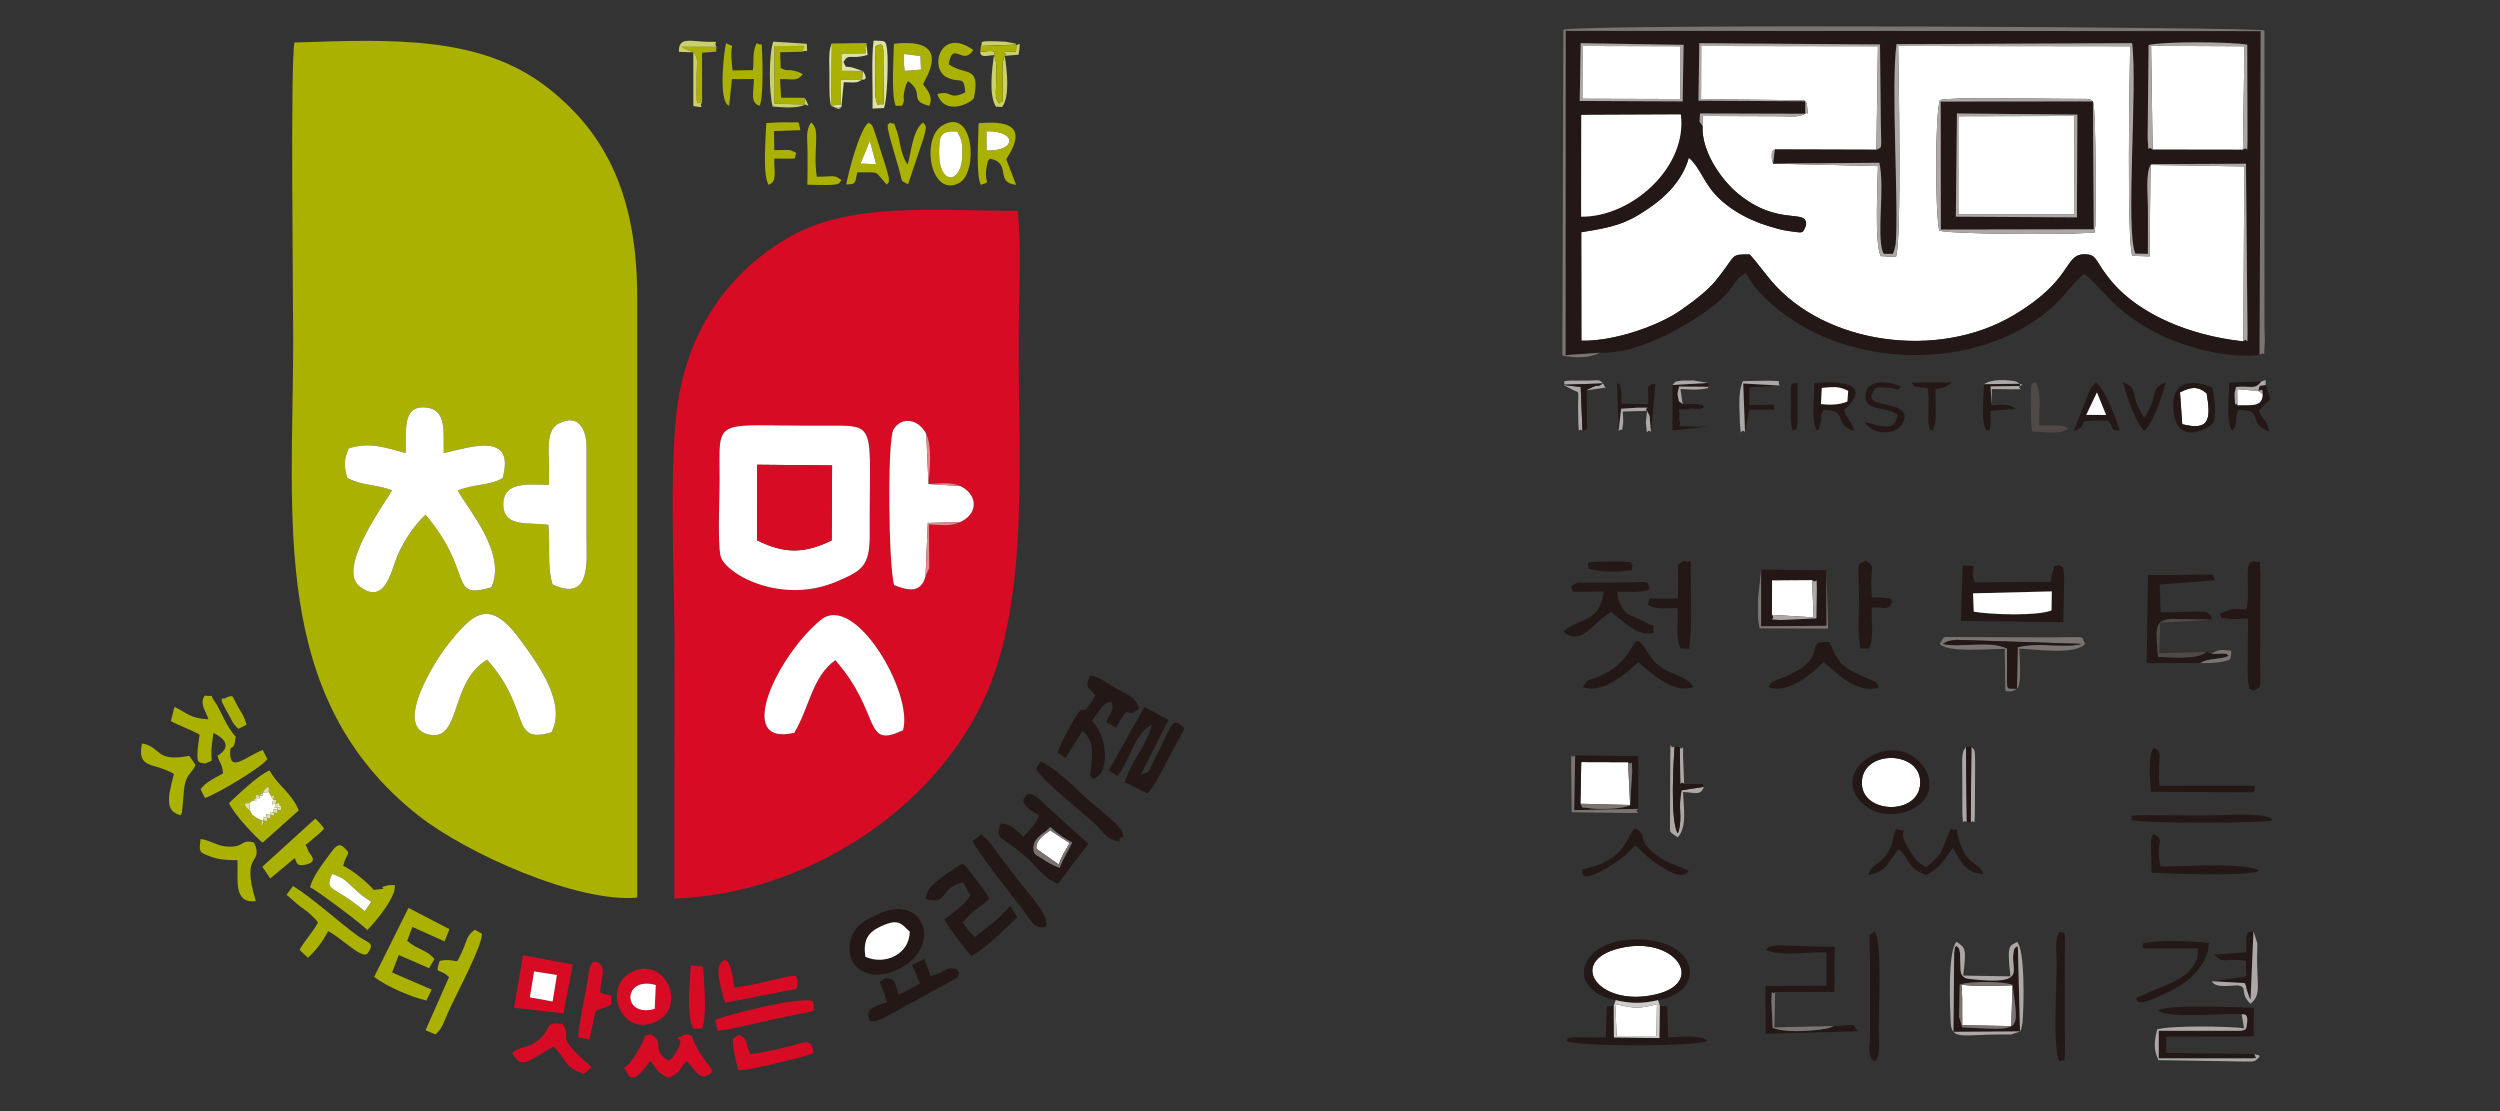 <?xml version="1.0" encoding="UTF-8"?> <svg xmlns="http://www.w3.org/2000/svg" xmlns:xlink="http://www.w3.org/1999/xlink" xmlns:xodm="http://www.corel.com/coreldraw/odm/2003" xml:space="preserve" width="180px" height="80px" version="1.1" style="shape-rendering:geometricPrecision; text-rendering:geometricPrecision; image-rendering:optimizeQuality; fill-rule:evenodd; clip-rule:evenodd" viewBox="0 0 180 80"><rect x="0" y="0" width="180" height="80" fill="#333333" stroke="none"/> <defs> <style type="text/css"> .fil3 {fill:#231816} .fil7 {fill:#514947} .fil4 {fill:#7A7472} .fil0 {fill:#AAB101} .fil5 {fill:#ACA8A7} .fil6 {fill:#CBD16A} .fil9 {fill:#CECCCB} .fil1 {fill:#D70B24} .fil8 {fill:#DEE2A4} .fil10 {fill:#EA858C} .fil2 {fill:white} </style> </defs> <g id="圖層_x0020_1">  </g> <g id="圖層_x0020_1_0">  </g> <g id="圖層_x0020_1_0_1">  </g> <g id="圖層_x0020_1_2">  </g> <g id="圖層_x0020_1_3">  </g> <g id="圖層_x0020_1_4">  </g> <g id="圖層_x0020_1_5">  </g> <g id="圖層_x0020_1_6">  </g> <g id="圖層_x0020_1_7">  </g> <g id="圖層_x0020_1_8">  </g> <g id="圖層_x0020_1_9">  </g> <g id="圖層_x0020_1_9_10">  </g> <g id="圖層_x0020_1_9_11">  <g id="_2282041512016"> <path class="fil0" d="M35.07 47.5c-2.76,1.62 -1.81,6.05 -4.3,5.36 -2.41,-0.65 0.62,-5.35 1.39,-6.34 1.91,-2.44 3.09,-3.51 5.33,-0.41 1.03,1.42 3.38,4.46 2.21,6.62 -3.05,0.88 -1.38,-1.6 -4.63,-5.23l0 0zm4.46 -13.8c0,-1.18 -0.24,-2.7 0.67,-3.19 1.46,-0.79 2.03,0.44 2.03,1.66l0 6.55c0,1.69 0.35,4.67 -2.45,3.36 -0.39,-1.28 -0.15,-2.83 -0.3,-4.29 -1.41,-0.21 -3.22,0.24 -3.23,-1.47 -0.01,-1.69 1.81,-1.43 3.28,-1.41l0 -1.21 0 0 0 0zm-10.32 -1.08c0.07,-1.54 -0.31,-3.45 1.46,-3.28 1.54,0.15 1.24,1.84 1.28,3.28 1.99,-0.44 5.16,-1.56 4.24,1.81 -1.03,0.57 -1.95,0.38 -3.23,0.89 0.69,1.29 3.55,4.49 2.42,6.98 -3.16,0.92 -1.18,-1.04 -4.74,-5.24 -0.65,0.57 -1.57,1.83 -2.06,3.04 -0.42,1.07 -0.9,3.52 -2.69,2.12 -1.7,-1.32 1.98,-6.19 2.33,-6.92 -1.3,-0.47 -2.17,-0.32 -3.22,-0.89 -0.26,-0.92 -0.22,-1.36 0.11,-2.13 1.54,-0.47 2.6,-0.06 4.1,0.34l0 0 0 0zm16.67 32.01c0.01,-14.37 -0.01,-28.76 0,-43.14 0.01,-7.46 -2.28,-11.88 -6.39,-15.13 -4.81,-3.79 -11.15,-3.54 -18.29,-3.3 -0.3,1.57 -0.09,18.4 -0.09,21.48 0,12.86 -1.74,25.68 9,34.17 3.52,2.77 11.49,6.31 15.77,5.92l0 0 0 0z"></path> <path class="fil1" d="M57.19 52.76c-4.38,1.03 -1.2,-5.57 1.9,-8.12 2.45,-2.03 6.69,5.26 5.93,7.93 -2.92,1.41 -1.51,-1.2 -4.87,-5.04 -1.69,1.22 -1.86,3.39 -2.96,5.23l0 0zm-5.31 -12.73c-0.23,-0.92 -0.08,-4.29 -0.08,-5.45 0,-4.72 -0.55,-3.89 7.48,-3.93 3.99,-0.01 3.3,-0.37 3.34,7.86 0.01,2.29 -0.6,2.6 -2.38,3.36 -4,1.71 -8.05,-0.55 -8.36,-1.84l0 0 0 0zm17.22 -2.43c-0.6,0.32 -1.38,0.2 -2.22,0.16l0.03 3.14 -0.27 0.58c-0.32,1.22 -1.2,1.07 -2.26,0.65 -0.41,-1.31 -0.51,-10.5 -0.04,-11.22 0.61,-0.99 1.85,-0.69 2.35,0.34 0.42,0.81 0.26,2.52 0.16,3.6 0.9,-0.06 1.63,-0.15 2.3,0.15 1.3,0.64 1.28,2.03 -0.05,2.6zm-20.55 27.1c9.21,-0.32 18.66,-6.16 22.45,-14.69 3.08,-6.93 2.34,-17.04 2.34,-25.47 0.01,-2.8 0.22,-6.71 -0.06,-9.36 -5.76,0.02 -12.04,-0.72 -16.6,1.97 -3.53,2.08 -6.57,5.52 -7.7,10.83 -0.91,4.33 -0.42,13.28 -0.42,18.16 0,6.18 0,12.37 -0.01,18.56l0 0 0 0z"></path> <path class="fil2" d="M150.69 7.3c0.26,0.54 0.19,8.89 0.18,8.94 -0.16,0.75 0.2,0.46 -0.79,0.54 -1.33,0.12 -9.52,0.09 -10.45,-0.17 -0.3,-1.1 -0.32,-8.5 0.05,-9.41 1.07,-0.23 6.56,-0.09 8.39,-0.09l2.18 0.01c0.38,0.05 0.31,0.11 0.44,0.18l0 0zm-20.71 -0.01c0.08,0.14 0.12,0.07 0.14,0.45 0.06,0.88 0.08,0.21 -0.14,0.45 -0.54,0.27 -0.96,0.19 -1.76,0.18l-5.62 -0.02 -0.02 0.72c-0.07,2.03 1.57,4.06 2.52,4.84 3.01,2.5 5.08,1 4.93,2.34 -0.3,0.57 -0.07,0.54 -1.27,0.38 -0.43,-0.05 -1.03,-0.23 -1.45,-0.36 -1.61,-0.49 -3.28,-1.45 -4.2,-2.76 -0.6,-0.84 -0.94,-1.7 -1.51,-2.16 -0.48,1.72 -1.8,2.91 -2.91,3.66 -1.62,1.12 -2.57,1.35 -4.84,1.71l0.01 7.81c2.38,0.06 5.61,-1.1 7.15,-2.19 0.93,-0.64 1.96,-1.44 2.49,-2.09 1.6,-1.96 1,-1.93 2.48,-1.93 0.39,0.41 1.1,1.36 1.54,1.89 3.9,4.61 12.03,5.7 17.43,2.5 4.34,-2.56 3.63,-4.36 5.1,-4.4 1.03,-0.02 0.7,0.49 2.13,2.12 1.87,2.11 5.28,3.71 9.34,4.15l0.07 -12.6 -6.75 -0.1 -0.07 6.58 -1.24 -0.04c-0.41,-0.96 -0.2,-13.1 -0.16,-15.09l-16.7 -0.02c0.04,2.05 0.26,14.1 -0.16,15.19l-1.1 -0.06c-0.46,-0.95 -0.21,-5.13 -0.2,-6.48l-7.54 -0.18c-0.04,-0.08 -0.12,-0.28 -0.1,-0.53 0.03,-0.5 -0.05,-0.25 0.22,-0.49l7.31 0.02 0.11 -7.45 -12.72 -0.02 -0.01 3.82 7.36 0.09c0.02,-0.05 0.1,0.05 0.14,0.07l0 0 0 0z"></path> <path class="fil3" d="M161.49 10.77l-6.5 -0.01c-0.45,-0.34 -0.25,0.49 -0.36,-0.83l0.07 -6.69c1.05,-0.26 5.94,-0.24 7.1,-0.02l0.02 6.92c-0.04,1.14 0.04,0.32 -0.33,0.63l0 0 0 0zm-47.65 4.83l0.01 -7.33 7.17 -0.03c0.49,3.83 -3.58,7.41 -7.18,7.36zm21.26 -4.82l-7.31 -0.02 -0.13 1.02 7.65 -0.06c0.42,1.84 -0.2,4.99 0.24,6.4 0.02,0.04 0.05,0.11 0.09,0.16l0.65 0c0.02,-0.05 0.06,-0.18 0.07,-0.16l0.13 -0.55c0.23,-2.78 -0.35,-11.38 0.06,-14.39l16.96 -0.07c0.41,3.11 -0.49,13.44 0.23,15.15l0.91 0.02c0,-1.12 0,-2.23 0,-3.35 0,-0.85 -0.18,-2.4 0.19,-3.05 0.04,-0.02 0.1,-0.1 0.13,-0.06l6.74 -0.04 0.11 12.11c-0.01,1.3 0.03,0.28 -0.3,0.69 -4.06,-0.44 -7.47,-2.03 -9.34,-4.15 -1.43,-1.63 -1.1,-2.14 -2.14,-2.12 -1.46,0.04 -0.75,1.84 -5.09,4.41 -5.4,3.2 -13.53,2.1 -17.43,-2.51 -0.45,-0.53 -1.15,-1.48 -1.54,-1.89 -1.48,0 -0.88,-0.03 -2.48,1.93 -0.53,0.65 -1.56,1.45 -2.49,2.09 -1.54,1.09 -4.77,2.25 -7.15,2.19l-0.01 -7.81c2.27,-0.36 3.22,-0.59 4.84,-1.71 1.11,-0.75 2.43,-1.93 2.9,-3.65 0.58,0.45 0.92,1.31 1.51,2.15 0.93,1.31 2.6,2.27 4.21,2.76 0.42,0.13 1.02,0.31 1.45,0.36 1.2,0.16 0.97,0.19 1.27,-0.38 0.15,-1.34 -1.92,0.16 -4.93,-2.34 -0.95,-0.78 -2.59,-2.81 -2.52,-4.84 -0.27,-0.47 -0.22,-0.03 -0.18,-0.9l7.58 0.02 0 -0.9 -7.69 -0.04 0.06 -4.14 13.01 0.1 0.06 5.83c0.04,1.86 0.09,1.51 -0.32,1.74l0 0 0 0zm-21.29 -7.67l7.4 0.12 -0.06 4.07 -7.41 -0.03 0.07 -4.16 0 0 0 0zm1.38 22.29c2.76,0.1 6.37,-1.93 8.38,-3.55 1.41,-1.14 1.16,-1.68 2.13,-2.19 0.78,1.52 2.71,3.16 4.74,4.18 5.49,2.79 12.99,2.2 17.36,-1.76 0.91,-0.83 1.35,-1.58 2.24,-2.36 1.12,0.73 1.95,2.56 5.17,4.22 2,1.03 4.97,1.89 7.48,1.62l0.08 -23.32 -50.04 -0.02 -0.01 23.35 2.47 -0.17 0 0 0 0z"></path> <path class="fil2" d="M54.52 33.46l5.39 0.05 -0.03 5.4c-1.94,0.94 -3.38,0.99 -5.37,-0.01l0.01 -5.44 0 0zm-2.64 6.57c0.32,1.29 4.36,3.55 8.36,1.84 1.78,-0.76 2.39,-1.07 2.38,-3.36 -0.04,-8.23 0.65,-7.87 -3.34,-7.86 -8.03,0.04 -7.48,-0.79 -7.47,3.93 0,1.16 -0.15,4.53 0.07,5.45l0 0 0 0z"></path> <path class="fil2" d="M29.21 32.62c-1.49,-0.4 -2.56,-0.81 -4.1,-0.34 -0.33,0.77 -0.37,1.21 -0.11,2.13 1.05,0.57 1.92,0.42 3.22,0.89 -0.35,0.73 -4.03,5.6 -2.33,6.92 1.79,1.4 2.27,-1.05 2.69,-2.12 0.49,-1.21 1.41,-2.47 2.06,-3.04 3.56,4.2 1.58,6.16 4.74,5.23 1.13,-2.47 -1.73,-5.68 -2.42,-6.97 1.28,-0.51 2.2,-0.32 3.23,-0.89 0.92,-3.37 -2.25,-2.25 -4.24,-1.81 -0.04,-1.44 0.26,-3.13 -1.28,-3.28 -1.77,-0.17 -1.39,1.74 -1.46,3.26l0 0.02 0 0z"></path> <polygon class="fil2" points="141,15.44 149.37,15.44 149.35,8.35 141,8.37 "></polygon> <polygon class="fil2" points="154.99,10.76 161.49,10.77 161.6,3.33 154.88,3.3 "></polygon> <path class="fil2" d="M35.07 47.5c3.25,3.63 1.58,6.11 4.63,5.23 1.17,-2.16 -1.18,-5.2 -2.21,-6.62 -2.24,-3.1 -3.42,-2.03 -5.33,0.41 -0.77,0.99 -3.8,5.69 -1.39,6.34 2.49,0.69 1.54,-3.74 4.3,-5.36l0 0z"></path> <path class="fil2" d="M57.19 52.76c1.1,-1.84 1.27,-4.01 2.95,-5.23 3.37,3.84 1.96,6.45 4.88,5.04 0.76,-2.67 -3.48,-9.96 -5.93,-7.93 -3.1,2.55 -6.28,9.15 -1.9,8.12l0 0z"></path> <path class="fil2" d="M113.84 15.6c3.6,0.05 7.67,-3.53 7.18,-7.36l-7.17 0.03 -0.01 7.33z"></path> <path class="fil2" d="M39.53 33.7l0 1.21c-1.47,-0.02 -3.29,-0.28 -3.29,1.41 0.02,1.71 1.83,1.26 3.24,1.47 0.15,1.46 -0.09,3.01 0.3,4.29 2.8,1.31 2.45,-1.67 2.45,-3.36l0 -6.55c0,-1.22 -0.57,-2.45 -2.03,-1.66 -0.91,0.49 -0.67,2.01 -0.67,3.19l0 0 0 0z"></path> <path class="fil2" d="M66.64 41.48l0.16 -3.83 2.3 -0.05c1.33,-0.57 1.35,-1.96 0.05,-2.6l-2.3 -0.15 -0.16 -3.6c-0.5,-1.03 -1.74,-1.33 -2.35,-0.34 -0.47,0.72 -0.37,9.91 0.04,11.22 1.06,0.42 1.94,0.57 2.26,-0.65l0 0 0 0z"></path> <path class="fil3" d="M140.9 8.17l8.67 0.08 -0.03 7.4 -8.72 -0.05 0.08 -7.43 0 0zm9.79 -0.87l-10.96 0.01 0.01 9.22 11.01 -0.03 -0.06 -9.2 0 0z"></path> <path class="fil1" d="M54.51 38.9c1.99,1 3.43,0.95 5.37,0.01l0.03 -5.4 -5.39 -0.05 -0.01 5.44 0 0z"></path> <polygon class="fil2" points="113.93,7.11 120.99,7.13 121,3.33 113.94,3.31 "></polygon> <path class="fil4" d="M115.19 25.4l-2.47 0.17 0.01 -23.35 50.04 0.02 -0.08 23.32c0.46,-0.4 0.27,0.51 0.37,-0.79 0.03,-0.27 -0.02,-1 -0.02,-1.33l0 -21.25c-0.73,-0.24 -48.09,-0.48 -50.48,-0.06l-0.07 23.47c0.99,0.21 1.99,0.16 2.7,-0.2l0 0z"></path> <path class="fil2" d="M116.59 68.28c-3.82,0.93 -1.5,4.28 2.62,3.32 3.73,-0.87 1.35,-4.31 -2.62,-3.32z"></path> <path class="fil5" d="M127.66 11.78l0.13 -1.02c-0.27,0.24 -0.19,-0.01 -0.23,0.49 -0.01,0.25 0.07,0.45 0.11,0.53l7.54 0.18c-0.01,1.35 -0.26,5.53 0.2,6.48l1.1 0.06c0.41,-1.09 0.2,-13.14 0.16,-15.19l16.7 0.02c-0.04,1.99 -0.25,14.13 0.16,15.09l1.24 0.04 0.07 -6.58 6.75 0.1 -0.07 12.6c0.33,-0.41 0.29,0.61 0.3,-0.7l-0.11 -12.09 -6.74 0.03c-0.03,-0.04 -0.09,0.04 -0.13,0.06 -0.37,0.65 -0.19,2.2 -0.19,3.05 0,1.12 0,2.23 0,3.35l-0.91 -0.02c-0.72,-1.71 0.18,-12.04 -0.23,-15.15l-16.96 0.07c-0.41,3.01 0.17,11.6 -0.06,14.39l-0.13 0.55c-0.01,-0.02 -0.05,0.11 -0.07,0.16l-0.65 0c-0.04,-0.05 -0.07,-0.12 -0.09,-0.16 -0.44,-1.41 0.17,-4.56 -0.24,-6.4l-7.64 0.06 0 0 -0.01 0z"></path> <path class="fil0" d="M15.01 51.79c-1.37,-0.07 -1.49,-0.45 -2.45,-0.89l-0.26 1.02c0.51,0.29 1.44,0.61 2.07,0.98 -0.39,2.51 0.03,1.88 0.39,2.08 0.9,-0.45 0.18,0.36 0.61,-2.21 1.74,0.88 0.36,1.58 0.29,1.65 0.19,0.62 0.33,0.54 0.4,1.27 -0.66,0.35 -1.3,0.67 -1.62,1.14l0.32 0.63c0.84,-0.29 4.06,-2.18 4.49,-2.81l-0.33 -0.65c-1.14,0.42 -2.33,1.63 -2.35,0.26 -0.02,-0.85 0.28,0.05 0.4,-1.23 -0.66,-0.66 -1.11,-1.96 -1.45,-2.42 -0.57,-0.81 0.08,-0.39 -0.78,-0.53 -0.42,0.62 0.13,1.16 0.26,1.71l0 0 0.01 0z"></path> <path class="fil3" d="M142.06 42.72l5.67 -0.14 -0.02 1.37c-1,0.42 -4.37,0.31 -5.6,0.09l-0.05 -1.32 0 0zm-0.87 1.99l7.37 0.09 0.06 -3.25c-0.15,-1.18 0.03,-0.48 -0.33,-0.88 -0.73,0.24 -0.21,-0.07 -0.5,0.49 -0.07,0.12 -0.06,0.45 -0.15,0.73l-5.46 0.04c-0.47,-1.28 0.55,-1.2 -0.87,-1.21l-0.12 3.99z"></path> <path class="fil3" d="M79.83 55.48l0.61 0.38c0.87,-0.9 1.18,-3.05 2.48,-3.66 -0.3,1.44 -1.5,2.57 -1.94,4.14 0.61,0.23 1.03,0.53 1.64,0.78 0.62,-0.58 1.6,-2.79 2.11,-3.64 0.75,-1.28 0.55,-1.04 0.28,-1.27 -0.67,-0.57 -0.68,0.17 -1.97,2.64 -0.4,0.77 -0.14,0.66 -0.91,0.94l2 -3.95 -1.73 -0.94 -2.57 4.58 0 0 0 0z"></path> <path class="fil3" d="M66.8 64.79l0.67 0.04c0.71,-0.23 0.47,-0.96 1.88,-1.3 0.19,0.41 0.3,0.54 0.51,0.93 -0.32,0.63 -1.29,1.28 -1.86,1.75 0.35,0.68 1.53,2.18 1.96,2.63 1.13,-0.68 2.41,-1.97 3.29,-2.78l-0.5 -0.84c-0.89,0.98 -1.5,1.45 -2.57,2.24 -0.28,-0.27 -0.58,-0.6 -0.86,-1.03 0.59,-0.82 1.29,-1.11 1.91,-1.71 -0.21,-0.47 -0.56,-0.87 -0.88,-1.29 -0.18,-0.22 -0.38,-0.49 -0.47,-0.62 -0.37,-0.46 -0.1,-0.21 -0.57,-0.64 -0.65,0.38 -2.42,1.52 -2.56,2.13 -0.21,0.89 -0.07,0.19 0.05,0.49l0 0 0 0z"></path> <path class="fil3" d="M74.97 60.09c0.02,-0.02 0.3,-0.24 0.37,-0.28 0.23,-0.2 0.11,-0.11 0.29,-0.27 0.49,0.5 1.07,0.83 1.57,1.13 -0.45,0.89 -0.63,1.11 -0.91,1.83 -0.69,-0.31 -0.82,-0.38 -1.29,-0.7 -0.4,-0.27 -0.61,-0.22 -0.59,-0.8 0.01,-0.41 0.26,-0.64 0.56,-0.91l0 0zm-0.14 -1.38c-0.28,0.69 -0.79,1.16 -1.16,1.53 -0.52,-0.48 -0.86,-0.97 -1.63,-0.93 -0.38,1.18 -0.1,0.76 1.69,2.26 0.85,0.71 1.43,1.7 2.45,2.06 0.69,-0.94 1.5,-2 2.18,-2.87l-2.92 -2.65c-0.37,-0.31 -1.14,-1.27 -1.57,-0.84 -0.62,0.63 0.5,1.17 0.96,1.44l0 0 0 0z"></path> <path class="fil3" d="M78.48 51.32c0,0 0.02,-0.02 0.02,-0.01l-0.02 0.01zm0.38 -1.25c-1.11,1.99 -0.67,0.25 -1.5,1.69 -0.36,0.62 -1.03,1.77 -1.2,2.44l0.56 0.37 1.24 -1.98c0.86,0.94 0.66,1.49 0.61,2.67 -0.04,0.68 -0.27,0.28 0.12,0.83 1.45,-0.45 0.85,-3.48 -0.08,-4.16 0.89,-1.24 0.77,-1.26 1.39,-1.41 0.29,0.57 -0.08,0.83 -0.36,1.47l0.72 0.4c1.19,-2.12 0.44,-0.41 1.64,-1.35 -0.2,-0.91 -0.78,-0.92 -2.24,-1.84 -0.07,-0.04 -0.49,-0.32 -0.59,-0.35 -0.76,-0.28 -0.58,-0.36 -0.85,0.18l-0.03 0.29c0.01,0.04 0.03,0.11 0.04,0.14l0.53 0.6 0 0 0 0.01z"></path> <path class="fil0" d="M25.39 63.87c0.62,0.58 0.73,0.65 1.36,1.06l-0.49 0.68c-2.36,-1.99 -2.88,-1.33 -2.36,-2.69 0.72,0.24 0.94,0.43 1.49,0.95l0 0 0 0zm-3.07 0.01c0.54,0.25 3.72,2.65 4.13,3.08 0.61,-0.6 2.13,-2.45 1.97,-3.24l-0.46 0.02c-1.12,0.24 0.45,0.2 -1.05,0.33 -0.44,-0.52 -1.56,-1.45 -2.2,-1.73 0.24,-0.99 0.63,-0.8 0.05,-1.33 -0.42,-0.4 -0.7,0.08 -0.98,0.44 -0.5,0.68 -1.23,1.59 -1.46,2.43l0 0 0 0z"></path> <path class="fil0" d="M26.94 70.33c0.87,0.7 2.67,1.45 3.76,1.71l0.38 -0.79 -2.85 -1.23 0.48 -1.26 2.18 0.95 0.39 -0.66c-0.51,-0.65 -1.23,-0.67 -1.96,-1.31l0.37 -1 2.32 1.04 0.35 -0.88 -2.95 -1.53 -2.47 4.96 0 0 0 0z"></path> <path class="fil3" d="M62.31 68.89c-0.19,-1.24 0.21,-1.78 1.15,-2.21 1.25,-0.56 1.43,-0.18 2.04,0.4 -0.01,1.62 -1.78,2.44 -3.19,1.81l0 0 0 0zm1.15 -3.17c-1.18,0.49 -2.34,1.06 -2.29,2.67 0.05,1.59 1.67,2.13 3.13,1.56 3.66,-1.43 2.42,-5.58 -0.84,-4.23l0 0z"></path> <path class="fil2" d="M134.07 56.61c0.26,2.06 4.34,2.06 4.18,-0.42 -0.13,-2.25 -4.49,-2.19 -4.18,0.42z"></path> <path class="fil3" d="M158.42 47.74c0.55,-0.37 1.42,-0.23 2.05,-0.51 -0.42,-0.3 0.26,-0.1 -0.42,-0.16 -0.11,-0.02 -0.56,0.02 -0.83,0l-0.36 -0.13c-0.61,0.57 -2.58,0.39 -3.48,0.35 -0.17,-2.07 -0.28,-2.64 0.97,-2.73l2.93 0.06c-0.26,-0.85 -0.59,-0.52 -3.71,-0.53l-0.07 -2.01 3.99 -0.3c-0.36,-0.54 0.36,-0.4 -2.26,-0.39 -0.85,0.01 -1.72,0 -2.58,0.01l-0.09 6.34 3.86 0 0 0 0 0z"></path> <path class="fil0" d="M17.94 57.83l0.25 -0.19 0.25 -0.19c0,-0.29 -0.07,-0.22 0.24,-0.18l0.24 -0.22c0.05,-0.07 0.53,-0.83 0.43,-0.02l0.16 0.28c0.32,0.01 0.25,-0.07 0.15,0.27 0.36,-0.02 0.28,-0.08 0.18,0.28 0.38,-0.07 0.25,-0.13 0.33,0.28l0.06 -0.1c0.01,0.4 0.11,0.31 -0.26,0.27 -0.01,0.31 0.06,0.23 -0.26,0.19 0.03,0.33 0.09,0.24 -0.25,0.18 0.02,0.34 0.1,0.26 -0.24,0.19 0.04,0.36 0.11,0.27 -0.25,0.2 -0.07,0.51 -0.25,0.53 -0.13,0.01 -0.29,-0.15 -0.3,-0.12 -0.67,-0.41l-0.16 -0.28c-0.06,-0.05 -0.82,-0.63 -0.07,-0.56l0 0 0 0zm-1.45 -0.01c0.27,0.7 1.95,2.51 2.42,2.85l2.6 -2.32c-0.51,-1.27 -1.51,-1.78 -2.1,-2.88 -0.88,0.38 -2.26,1.74 -2.92,2.35l0 0z"></path> <polygon class="fil2" points="113.79,57.87 117.37,57.96 117.22,54.88 113.85,54.87 "></polygon> <polygon class="fil2" points="141.28,73.81 144.81,73.88 144.9,70.94 143.92,70.98 142.18,70.99 141.23,70.9 141.28,71.89 141.28,73.19 "></polygon> <path class="fil3" d="M161.4 73.01c0.08,0.07 0.54,-0.18 0.37,0.8 -0.06,0.38 -0.09,0.31 -0.41,0.41l-5.93 0 0 1.99 6.83 0c0.16,-0.18 0.33,0.34 0.05,-0.32l-6.34 -0.08 0 -1.17 6.29 -0.02 0.02 -2.06c-1.21,-0.03 -6.26,-0.27 -6.9,0.2 0.79,0.61 4.74,0.17 6.02,0.26l0 0 0 -0.01z"></path> <path class="fil1" d="M38.45 69.94l1.65 0.26 -0.31 1.91 -1.64 -0.3 0.3 -1.87 0 0zm-1.44 2.62l3.56 0.4 0.67 -3.52 -3.58 -0.66 -0.65 3.78 0 0z"></path> <path class="fil3" d="M130.47 41.77c0.39,0.35 0.31,-0.52 0.34,0.65l-0.03 2.1 -2.57 0.12c-1.2,-0.08 -0.27,0.02 -0.63,-0.37l0.01 -2.48 2.88 -0.02 0 0zm1.03 -0.71l-4.7 -0.05 0 4.08 4.71 -0.03 -0.01 -4 0 0z"></path> <path class="fil1" d="M46.83 74.46c-0.65,0.24 -0.26,-0.02 -0.57,0.59 -1.35,2.68 -1.58,1.28 -1.1,2.22 0.47,0.96 1.38,-0.55 1.67,-0.9 0.67,0.85 0.35,0.73 1.31,1.24 0.97,-0.48 0.68,-0.56 1.31,-1.23 0.41,0.42 0.85,1.32 1.4,1.08 0.99,-0.43 0.04,-0.48 -0.86,-2.39 -0.27,-0.58 0.02,-0.37 -0.54,-0.63 -1.63,0.71 0.35,-0.3 -0.92,1.55 -0.24,0.35 -0.08,0.13 -0.39,0.38 -1.31,-0.76 -0.21,-1.37 -1.31,-1.91l0 0 0 0z"></path> <path class="fil3" d="M113.11 42.21c0.31,0.54 -0.51,0.39 2.36,0.38 -0.33,2.37 -1.67,1.78 -2.91,2.89 1.34,1.11 2.12,-0.69 3.44,-1.42 0.72,0.5 1.92,1.87 3.08,1.49 -0.21,-0.92 0.34,-0.22 -0.64,-0.77 -1.05,-0.57 -1.74,-0.39 -2.02,-2.18 0.74,-0.01 1.78,0.12 2.35,-0.18 -0.23,-0.73 0.18,-0.48 -2.56,-0.47l-2.4 0c-0.02,0.01 -0.13,-0.13 -0.7,0.26l0 0 0 0z"></path> <path class="fil1" d="M47.14 72.64c-2.37,0.67 -2.33,-2.4 0.08,-1.72l-0.08 1.72zm-1.7 -2.63c-2.16,1.14 -0.6,4.84 1.91,3.49 2.11,-1.13 0.5,-4.75 -1.91,-3.49z"></path> <path class="fil3" d="M161.75 43.87c-0.25,0 -0.83,-0.03 -1.03,-0.01l-0.92 0.31c0.37,0.55 -0.22,0.25 0.7,0.39 0.22,0.03 1.06,-0.02 1.36,-0.02l-0.03 4.02c0,0.04 0.03,0.62 0.04,0.62 0.17,0.61 -0.12,0.24 0.39,0.55 0.59,-0.3 0.49,-0.11 0.47,-2.06l0.02 -6.36c-0.13,-1.42 0.17,-0.6 -0.49,-0.92 -0.38,0.22 -0.44,0.03 -0.42,1.6 0.02,0.72 0.05,1.17 -0.09,1.88l0 0 0 0z"></path> <path class="fil3" d="M65.66 69.47l0.58 1.34 -1.54 0.82c-0.27,-0.86 -0.19,-1.2 -1,-1.2 -0.53,0.56 -0.48,-0.38 0.17,1.71 -0.91,0.37 -1.68,0.47 -1.23,1.38 0.64,0.1 1.23,-0.39 2.04,-0.8l4.25 -2.33c0.19,-0.33 0.15,-0.66 -0.43,-0.67 -0.52,0 -0.4,0.3 -1.5,0.55l-0.45 -1.22 -0.89 0.42 0 0 0 0z"></path> <path class="fil5" d="M150.69 7.3l0.06 9.21 -11.01 0.02 -0.01 -9.22 10.96 -0.01 0 0zm0 0c-0.13,-0.07 -0.06,-0.13 -0.44,-0.18l-2.18 -0.01c-1.83,0 -7.32,-0.14 -8.39,0.09 -0.37,0.91 -0.35,8.31 -0.05,9.41 0.94,0.26 9.12,0.29 10.45,0.17 0.99,-0.08 0.63,0.21 0.79,-0.54 0.01,-0.05 0.08,-8.4 -0.18,-8.94l0 0z"></path> <path class="fil3" d="M116.59 68.28c3.97,-0.99 6.35,2.45 2.62,3.32 -4.12,0.96 -6.44,-2.39 -2.62,-3.32zm-0.26 3.73c1.13,0.26 1.93,0.26 3.05,0 3.46,-0.56 3.02,-4.32 -1.42,-4.37 -4.48,-0.06 -5.25,3.7 -1.63,4.37l0 0z"></path> <path class="fil0" d="M20.63 64.42c-0.01,-0.01 0.7,0.62 0.97,0.84 0.31,0.23 0.31,0.2 0.63,0.46 0.05,0.05 0.32,0.3 0.34,0.33 0.24,0.24 0.13,0.11 0.32,0.38 -0.41,0.75 -0.93,1.25 -1.32,1.96l0.6 0.57c0.55,-0.5 1.11,-1.21 1.45,-1.92 0.95,0.48 2.33,1.94 2.81,1.65 0.62,-0.84 0.11,-0.75 -0.64,-1.29 -1.46,-1.05 -3.15,-2.64 -4.69,-3.61l-0.47 0.63 0 0 0 0z"></path> <path class="fil3" d="M132.05 73.87l-0.35 0.14c-0.23,0.05 -0.39,0.09 -0.64,0.12 -0.98,0.12 -2.61,0.22 -3.43,-0.13l-0.09 -1.9c0.04,-1.22 0.02,-0.32 0.27,-0.68l4.26 0 0.03 -3.24 -3.9 -0.11c-1.01,0.05 -0.84,0.13 -1.06,0.32 1.05,0.49 3.08,0.14 4.36,0.18l0 2.4 -4.38 0.02 0.01 3.44 6.66 -0.18c-0.58,-0.64 0.11,-0.44 -1.74,-0.38l0 0 0 0z"></path> <path class="fil0" d="M31.66 69.18c-0.35,1.07 -0.07,0.46 0.67,1.17l-1.69 3.83 0.71 0.3c0.52,-0.43 0.61,-0.93 0.94,-1.65 0.61,-1.34 2.51,-4.88 2.4,-5.61l-0.51 -0.28c-0.63,0.47 -0.54,0.79 -0.93,1.62 -0.49,1.01 -0.11,0.52 -1.24,0.57l-0.35 0.05 0 0 0 0z"></path> <path class="fil2" d="M142.11 44.04c1.23,0.22 4.6,0.32 5.6,-0.09l0.02 -1.37 -5.67 0.14 0.05 1.32 0 0z"></path> <path class="fil0" d="M65.09 3.89l1.18 0.15 0.04 0.97 -1.17 0.09 -0.05 -0.42 0 -0.79 0 0zm-0.58 3.73l0.44 0c0.28,-0.57 -0.01,-0.37 0.19,-1.17 0.11,-0.44 0.1,-0.37 0.24,-0.61 1.25,0.88 -0.02,1.4 1.53,1.78 0.28,-0.61 -0.08,-1.08 -0.45,-1.55 0.12,-0.36 2.27,-3.41 -2.1,-2.92 -0.01,0.97 -0.21,3.81 0.14,4.47l0 0 0.01 0z"></path> <path class="fil3" d="M70.03 60.55c0.23,0.64 2.92,4.04 3.65,5 0.65,0.86 0.78,1.38 1.64,1.17 0.21,-0.83 -1.04,-2.09 -2.04,-3.38 -0.41,-0.55 -0.85,-1.1 -1.24,-1.62 -0.49,-0.66 -0.84,-1.28 -1.42,-1.62l-0.59 0.45 0 0z"></path> <path class="fil3" d="M134.07 56.61c-0.31,-2.61 4.05,-2.67 4.18,-0.42 0.16,2.48 -3.92,2.48 -4.18,0.42zm0.74 -2.22c-3.26,1.73 -0.36,5.31 2.75,3.92 3.11,-1.39 0.34,-5.55 -2.75,-3.92z"></path> <path class="fil3" d="M74.6 55.33c0.36,0.88 3.42,3.17 4.34,4.09 0.25,0.25 0.8,0.95 1.17,1.04 1.06,0.27 0.2,0.15 0.58,-0.11 0.18,-0.33 0.29,0.43 0.11,-0.45 -0.09,-0.44 -2.11,-2 -2.56,-2.41 -0.91,-0.84 -2.25,-2.21 -3.32,-2.67l-0.32 0.51 0 0z"></path> <path class="fil3" d="M113.97 49.47c1.45,0.56 3.32,-1.17 3.99,-1.79 0.69,0.58 2.54,2.39 3.96,1.77 -0.57,-0.99 -2.23,-0.81 -3.1,-2.2 -1.63,-2.62 -0.49,0.12 -3.72,1.47 -0.79,0.33 -0.71,0.07 -1.13,0.75z"></path> <path class="fil3" d="M127.31 49.46c1.39,0.61 3.35,-1.11 3.97,-1.79l0.83 0.68c0.83,0.78 2.12,1.54 3.18,1.14 -0.26,-0.4 0.09,-0.26 -1,-0.72 -2.01,-0.87 -1.91,-1.18 -2.58,-2.55 -2.1,-0.08 0.28,0.96 -3.12,2.48 -0.18,0.08 -0.48,0.16 -0.62,0.24l-0.29 0.13c-0.43,0.3 -0.04,-0.06 -0.37,0.39l0 0z"></path> <polygon class="fil2" points="127.58,44.27 130.58,44.45 130.47,41.77 127.59,41.79 "></polygon> <path class="fil3" d="M119.51 72.42l-0.03 2.32 -3.28 -0.04 -0.01 -2.29 -0.5 0.04 -0.07 2.24 -2.25 -0.01c-1.12,0.16 -0.2,-0.05 -0.59,0.26 0.71,0.44 9.44,0.43 10.17,0 -0.66,-0.49 -2.03,-0.25 -2.84,-0.25l-0.07 -2.23 -0.53 -0.04 0 0 0 0z"></path> <path class="fil3" d="M134.5 62.99c1.41,-0.2 1.44,-1 2.22,-1.85 0.98,0.93 0.47,1.24 1.97,1.88 1.14,-0.68 1.14,-0.94 1.91,-1.96 0.6,0.93 0.87,1.84 2.21,1.86 -0.36,-0.91 -1.17,-0.53 -1.74,-2.36 -0.39,-1.24 0.15,-0.65 -0.63,-0.87 -0.76,1.72 -0.41,1.63 -1.75,2.74 -0.64,-0.31 -0.77,-0.54 -1.17,-1.16 -1.29,-2.05 0.42,-1.23 -1.01,-1.57 -0.32,0.79 -0.17,1.12 -0.71,1.87 -0.57,0.77 -0.94,0.55 -1.3,1.42l0 0z"></path> <path class="fil4" d="M145.22 49.6c-0.92,-0.15 -0.67,0.61 -0.71,-2.91 -1.33,-0.63 -3.35,-0.02 -4.63,-0.33l0.36 -0.19c0.27,-0.06 0.32,-0.07 0.62,-0.1l9.05 0.29c-1.31,0.33 -3.18,-0.15 -4.64,0.24l-0.05 3 0 0 0 0zm0 0c0.37,-0.28 0.18,-2.38 0.17,-2.89 1.18,0.02 4.01,0.48 4.74,-0.35 -0.38,-0.61 0.37,-0.48 -2.28,-0.47l-6.99 -0.02c-1.12,0.02 -0.78,-0.15 -1.2,0.49 0.58,0.63 3.19,0.37 4.68,0.36l0.04 3.03c0.26,0.01 0.34,0.14 0.84,-0.15l0 0 0 0z"></path> <path class="fil0" d="M17.1 61.93c0.06,1.35 -0.34,3.15 1.32,2.95 -1.13,-3.68 0.6,-2.51 -0.12,-4.21 -1.02,-0.29 -0.61,0.37 -1.97,0.28 -0.73,-0.05 -1.26,-0.48 -1.89,-0.54 -0.11,0.94 -0.13,0.95 0.71,1.26 0.62,0.23 1.25,0.27 1.95,0.26l0 0z"></path> <path class="fil1" d="M36.88 75.81c0.72,1.31 1.21,0.48 2.98,-0.46 0.94,0.9 0.72,1.49 2.18,1.97l0.56 -0.48c-2.91,-2.53 -1.27,-1.84 -2.1,-3.12 -1.43,-0.16 -0.67,0.32 -1.76,1.19 -0.82,0.64 -1.29,0.39 -1.86,0.9l0 0 0 0z"></path> <path class="fil3" d="M120.81 43.09c-2.65,0.07 -1.89,-0.19 -2.18,0.43 0.57,0.41 1.33,0.25 2.15,0.26 0.1,0.88 -0.17,2.22 0.23,2.91l0.61 0.02c0.24,-1.78 0.11,-3.58 0.11,-5.38 0,-1.46 0.09,-0.68 -0.49,-0.95 -0.58,0.37 -0.4,0.05 -0.42,1.16 -0.01,0.52 0.01,1.01 -0.01,1.55z"></path> <path class="fil0" d="M12.52 55.73c-0.51,1.91 -0.57,2.7 0.5,2.97 0.03,-0.06 0.06,-0.21 0.08,-0.19l0.17 -1.86c0.18,-0.99 0.52,-0.9 0.81,-1.57l-0.45 -0.66c-2.51,0.49 -1.98,-0.66 -3.41,-0.89 -0.37,1.9 0.84,1.32 2.31,2.2l0 0 -0.01 0z"></path> <path class="fil1" d="M51.5 73.44l0.17 0.79c1.15,-0.15 2.56,-0.52 3.71,-0.77 3.84,-0.85 3.2,-0.41 3.16,-1.36 -0.63,-0.43 -6.21,0.94 -7.04,1.34l0 0z"></path> <path class="fil1" d="M52.2 72.2l4.2 -0.82c1.05,-0.22 0.99,0.02 1.04,-0.82 -0.31,-0.33 0.34,-0.5 -2.06,0.06 -0.82,0.2 -1.61,0.38 -2.51,0.48 -0.04,-0.32 -0.35,-2.99 -1.09,-1.55 -0.23,0.45 0.25,2.06 0.42,2.65z"></path> <path class="fil3" d="M141.05 73.19l0.05 -2.3c0.75,-0.25 3.15,-0.25 3.8,0.02 0.46,3.54 0.72,3.26 -3.62,3.06l-0.23 -0.78zm-0.4 1.1l4.79 -0.03 -0.15 -6.01c-0.01,-0.03 -0.03,-0.1 -0.06,-0.14 -0.19,0.26 -0.16,-0.02 -0.26,0.5 -0.22,1.23 1.1,2.34 -3.01,1.89 -0.32,-0.03 -0.72,-0.04 -0.8,-0.6l-0.04 -1.29c-0.09,-0.48 -0.08,-0.26 -0.25,-0.51 -0.15,0.32 -0.06,-0.34 -0.17,0.51l-0.05 5.68 0 0z"></path> <path class="fil1" d="M58.57 75.81c-0.19,-1.19 -0.62,-0.72 -1.91,-0.43 -0.85,0.19 -1.72,0.41 -2.63,0.52l-0.15 -0.36c-0.17,-0.47 -0.16,-0.74 -0.44,-0.91 -0.19,-0.13 -0.3,-0.14 -0.49,0.04 -0.31,0.28 -0.13,-0.07 -0.18,0.42 -0.02,0.08 0.19,1.26 0.22,1.36 0.26,0.81 -0.01,0.6 0.73,0.56 0.56,-0.05 4.42,-0.94 4.85,-1.2l0 0z"></path> <path class="fil5" d="M129.98 7.29l0 0.9 -7.58 -0.02c-0.03,0.87 -0.09,0.43 0.18,0.9l0.02 -0.72 5.62 0.02c0.8,0.01 1.22,0.09 1.76,-0.18 0.22,-0.24 0.2,0.43 0.14,-0.45 -0.02,-0.38 -0.06,-0.31 -0.14,-0.45 -0.05,-0.02 -0.12,-0.12 -0.14,-0.07l-7.36 -0.09 0.01 -3.82 12.72 0.02 -0.11 7.45c0.41,-0.23 0.36,0.12 0.32,-1.74l-0.06 -5.84 -13.01 -0.09 -0.06 4.14 7.69 0.04 0 0 0 0z"></path> <path class="fil0" d="M71.04 10.83l-0.01 -1.37c2.19,-0.07 2.19,1.44 0.01,1.37zm-0.42 2.48c0.85,-0.29 0.16,0.01 0.44,-1.4 0.1,-0.45 0.04,-0.23 0.21,-0.49 1.61,0.31 0.32,1.74 1.89,1.89l-0.71 -1.85c1.23,-1.87 0.88,-2.85 -1.99,-2.59 -0.02,0.96 -0.2,3.79 0.16,4.44l0 0z"></path> <path class="fil3" d="M133.96 46.7l0.59 0c0.41,-0.68 0.17,-2.08 0.21,-2.96 1.02,-0.03 1.19,0.27 1.5,-0.44 -0.34,-0.26 0.4,-0.11 -0.63,-0.26 -0.14,-0.03 -0.65,-0.02 -0.84,-0.02 -0.24,-2.28 0.4,-2.11 -0.46,-2.64 -0.76,0.37 -0.48,-0.09 -0.48,2.92 0,1.12 -0.12,2.32 0.11,3.4l0 0z"></path> <path class="fil0" d="M69.5 6.65c-1.24,0.61 -0.94,-0.2 -2.01,0.13 0.53,1.59 2.4,0.67 2.63,0.28 0.5,-2.42 -0.63,-1.57 -1.81,-2.44 0.3,-1.77 0.98,0.19 1.77,-1.02 -2.38,-1.71 -3.22,1.34 -1.89,1.98 0.95,0.45 1.21,-0.21 1.31,1.07l0 0z"></path> <path class="fil5" d="M140.7 68.61c0.11,-0.85 0.02,-0.19 0.17,-0.53 0.17,0.27 0.16,0.04 0.25,0.53l0.04 1.29c0.08,0.56 0.48,0.57 0.8,0.6 4.1,0.45 2.78,-0.66 3.01,-1.89 0.1,-0.53 0.07,-0.24 0.26,-0.5 0.03,0.04 0.05,0.11 0.06,0.14l0.15 6.01 -4.79 0.03 0.05 -5.68 0 0zm4.74 5.66c0.02,-0.04 0.07,-0.16 0.08,-0.13l0.1 -0.5c0.11,-1.23 0.19,-5.23 -0.39,-5.82 -0.48,0.32 -0.77,0 -0.48,2.48l-3.4 -0.06c0.26,-2.04 0.13,-2 -0.48,-2.43 -0.65,0.67 -0.47,4.75 -0.42,5.84 0.07,1.28 0.95,0.82 3.7,0.83 0.12,0 0.57,0.01 0.66,0l0.63 -0.21 0 0 0 0z"></path> <path class="fil2" d="M62.31 68.89c1.41,0.63 3.18,-0.19 3.19,-1.81 -0.62,-0.58 -0.79,-0.96 -2.04,-0.4 -0.94,0.43 -1.34,0.97 -1.15,2.21l0 0 0 0z"></path> <path class="fil0" d="M18.88 62.39l0.58 0.86 1.76 -1.47c0.16,0.38 0.17,0.6 0.72,0.49 1.12,-0.23 0.31,-0.78 0.24,-1.04 -0.16,-0.66 -0.46,-0.09 0.31,-0.8 0.37,-0.33 0.47,-0.34 0.85,-0.77 -0.26,-0.34 -0.3,-0.4 -0.64,-0.72l-3.82 3.47 0 -0.02z"></path> <path class="fil2" d="M116.4 74.59l2.86 0 0.04 -2.29c-1.36,0.35 -1.58,0.32 -3,-0.01l0.1 2.3 0 0 0 0z"></path> <path class="fil1" d="M41.62 74.69l0.81 0.16c0.57,-2.45 0.29,-2 0.94,-2.25 0.04,-0.01 0.12,-0.03 0.17,-0.05 0.04,-0.02 0.12,-0.04 0.16,-0.06 0.04,-0.02 0.11,-0.07 0.16,-0.08 0.03,-0.02 0.1,-0.06 0.14,-0.09 -0.05,-1.14 0.31,-0.33 -0.8,-0.88 0.07,-1.06 0.44,-1.62 -0.02,-2.04 -0.74,-0.66 -0.8,0.79 -0.88,1.24 -0.23,1.35 -0.55,2.7 -0.68,4.05l0 0 0 0z"></path> <path class="fil0" d="M52.5 7.62l0.2 -1.92 1.58 -0.01c0,0.91 -0.3,1.71 0.41,1.93 0.25,-0.41 0.23,-2.9 0.19,-3.61 -0.07,-1.23 0.09,-0.62 -0.4,-0.9 -0.32,0.61 -0.19,1.25 -0.27,1.94l-1.46 0.02c-0.32,-2.39 0.35,-1.49 -0.46,-1.96 -0.13,0.26 -0.63,4.24 0.21,4.51l0 0 0 0z"></path> <path class="fil0" d="M68.92 9.47c0.34,0.64 0.38,0.74 0.36,1.77 -0.05,2.01 -1.68,2.13 -1.66,-0.23 0.01,-1.23 0.04,-1.59 1.3,-1.53l0 -0.01zm-1.08 -0.43c-1.57,0.97 -0.83,5.24 1.23,4.13 1.36,-0.73 1.08,-5.53 -1.23,-4.13z"></path> <path class="fil0" d="M62.63 10.14l0.45 1.68 -1.12 -0.04 0.67 -1.64zm-1.7 3.14c0.79,0 0.61,-0.18 0.8,-0.87 1.55,0.01 1.26,-0.1 1.78,0.49l0.34 0.4c0.11,-0.21 0.16,0 0.15,-0.49 -0.01,-0.04 -0.16,-0.62 -0.18,-0.68l-0.74 -2.32c-0.34,-1.06 -0.3,-0.76 -0.54,-0.98 -0.65,0.45 -1.47,3.65 -1.61,4.45l0 0 0 0z"></path> <path class="fil3" d="M134.98 67.07c-0.55,0.37 -0.35,-0.02 -0.34,2.2l0 5.23c-0.01,0.85 -0.25,1.59 0.34,1.93 0.46,-0.55 0.29,-1.35 0.28,-2.37 0,-1.11 0.27,-6.27 -0.28,-6.99z"></path> <path class="fil3" d="M113.79 57.87l0.06 -3 3.37 0.01c0.31,0.35 0.25,-0.51 0.3,0.64l-0.15 2.45c-0.49,0.29 -2.32,0.32 -2.91,0.23 -0.8,-0.13 -0.38,0.1 -0.67,-0.33l0 0 0 0zm4.16 0.37l0.01 -3.8 -4.55 -0.05 -0.07 3.94 4.61 -0.09 0 0 0 0z"></path> <path class="fil3" d="M148.29 67.09c-0.38,0.64 -0.21,1.26 -0.21,2.39 0,1.78 -0.3,6.15 0.21,6.95 0.47,-0.24 0.33,0.23 0.39,-0.82 0.02,-0.35 -0.02,-0.95 -0.02,-1.33l0 -5.23c0.02,-2.5 0.07,-1.73 -0.37,-1.96l0 0 0 0z"></path> <path class="fil5" d="M154.99 10.76l-0.11 -7.46 6.72 0.03 -0.11 7.44c0.37,-0.31 0.29,0.51 0.33,-0.63l-0.02 -6.92c-1.16,-0.22 -6.05,-0.24 -7.1,0.02l-0.07 6.69c0.11,1.32 -0.09,0.48 0.36,0.83l0 0 0 0z"></path> <path class="fil3" d="M154.25 67.96c0.29,0.32 -0.84,0.35 1.9,0.32 0.69,0 1.4,0 2.11,0 0.07,2.32 -2.77,2.63 -4.47,3.61 0.17,0.13 -0.04,0.62 1.73,-0.18 0.63,-0.29 1.23,-0.57 1.71,-0.92 0.83,-0.6 1.79,-1.63 1.81,-2.89 -0.95,-0.15 -4.03,-0.25 -4.79,0.06l0 0z"></path> <path class="fil3" d="M154.92 62.84c1.44,0.06 6.77,0.28 7.74,-0.13 -0.69,-0.66 -6.15,-0.29 -7.1,-0.32 -0.45,-1.87 0.44,-1.79 -0.5,-2.35 -0.12,0.2 -0.14,0.12 -0.2,0.51l0.06 2.29 0 0 0 0z"></path> <polygon class="fil0" points="59.83,7.6 60.53,7.54 60.55,5.76 62.07,5.73 62.13,5.12 60.62,5.1 60.58,3.87 62.33,3.84 62.38,3.1 59.89,3.13 "></polygon> <path class="fil5" d="M141 8.37l8.35 -0.02 0.02 7.09 -8.37 0 0 -7.07 0 0 0 0zm-0.18 7.23l8.72 0.05 0.03 -7.4 -8.67 -0.08 -0.08 7.43 0 0z"></path> <path class="fil3" d="M113.92 62.6c0.07,0.07 -0.43,1.26 2.1,-0.3 0.81,-0.52 1.15,-0.83 1.72,-1.43l0.86 0.79c0.24,0.22 0.64,0.51 1,0.73 0.8,0.48 1.48,0.91 1.99,0.32 -0.85,-0.43 -1.48,-0.52 -2.29,-1.11 -1.54,-1.13 -0.57,-1.39 -1.56,-1.97 -0.69,0.5 -0.52,2.3 -3.82,2.97l0 0 0 0z"></path> <path class="fil3" d="M154.87 57.01l7.44 0.04 0.02 -0.47 -6.84 0c-0.2,-2.1 0.36,-2.4 -0.43,-2.74 -0.46,0.68 -0.23,2.26 -0.19,3.17z"></path> <path class="fil3" d="M153.42 59.01c0.64,0.31 9.1,0.26 10.21,0.07 -0.2,-0.65 -3.52,-0.37 -4.87,-0.37l-4.38 -0.02c-1.53,0.01 -0.61,0.15 -0.96,0.32z"></path> <path class="fil2" d="M157.12 30.54c1.93,0.49 2.09,-0.29 1.76,-2.22 -0.65,-0.54 -1.17,-0.46 -1.92,-0.07l0.16 2.29 0 0z"></path> <path class="fil0" d="M55.34 13.31c0.66,-0.25 0.37,-1.01 0.41,-1.89 2.02,-0.01 1.32,0.1 1.59,-0.4 -0.54,-0.31 -0.49,-0.21 -1.59,-0.21l-0.02 -1.37 1.9 -0.07c-0.19,-0.73 0.08,-0.53 -0.95,-0.56 -0.45,-0.01 -1.05,0.02 -1.51,0.05 -0.03,1.03 -0.28,3.74 0.17,4.45l0 0 0 0z"></path> <path class="fil3" d="M145.22 49.6l0.05 -3c1.46,-0.39 3.33,0.09 4.64,-0.24l-9.05 -0.29c-0.3,0.03 -0.35,0.04 -0.62,0.1l-0.36 0.19c1.28,0.31 3.3,-0.3 4.63,0.33 0.03,3.52 -0.21,2.76 0.71,2.91l0 0 0 0z"></path> <path class="fil1" d="M49.9 74.06l0.65 0c0.38,-0.92 0.13,-3.31 0.08,-4.46l-0.9 -0.1c-0.06,1.32 -0.31,3.52 0.17,4.56l0 0z"></path> <path class="fil3" d="M131.17 27.93c0.96,-0.09 1.22,-0.11 1.9,0.21l-0.06 0.77c-0.53,0.22 -1.15,0.27 -1.9,0.18l0.06 -1.16 0 0zm-0.34 3.1c0.04,-0.04 0.1,-0.15 0.11,-0.11l0.17 -0.5c0.11,-0.61 -0.12,-0.24 0.17,-0.89 1.87,-0.05 0.6,0.96 2.23,1.53 -0.22,-0.78 -0.46,-0.78 -0.75,-1.51 2.09,-1.95 -0.15,-2.14 -2.13,-1.97 0,1.01 -0.25,2.72 0.2,3.45l0 0 0 0z"></path> <path class="fil2" d="M68.92 9.47c-1.26,-0.05 -1.29,0.31 -1.3,1.54 -0.02,2.36 1.61,2.24 1.66,0.23 0.02,-1.03 -0.02,-1.13 -0.36,-1.77l0 0z"></path> <path class="fil0" d="M65.38 13.27l1.12 -3.34c0.28,-0.98 0.15,-0.82 -0.03,-1.11 -0.76,0.49 -0.88,2.27 -1.12,3.03 -0.53,-0.72 -0.57,-1.89 -0.78,-2.43 -0.39,-0.99 0.03,-0.3 -0.5,-0.6 -0.18,0.31 -0.15,-0.1 -0.15,0.41 0,0.02 0.14,0.64 0.15,0.67l0.69 2.4c0.26,0.93 0.03,0.63 0.62,0.97l0 0 0 0z"></path> <path class="fil3" d="M161.09 29.18c-0.23,-0.43 -0.12,0.54 -0.19,-0.5 -0.03,-0.52 0.01,-0.38 0.1,-0.82 1.04,-0.11 1.33,0.25 1.82,-0.4l-2.31 0.09c-0.01,1.02 -0.27,2.8 0.22,3.49l0.17 -0.26c0.01,-0.04 0.04,-0.12 0.06,-0.17 0.16,-0.73 -0.09,-0.42 0.2,-1.09 1.95,-0.04 0.55,0.98 2.24,1.54 -0.29,-1.03 -0.38,-0.6 -0.76,-1.51l0.83 -0.81 -0.34 -1.02c-0.54,0.11 -0.38,-0.05 -0.53,0.43 0.37,-0.11 0.26,-0.18 0.31,0.21 0.01,1 -0.85,0.78 -1.82,0.83l0 0 0 -0.01z"></path> <path class="fil0" d="M57.97 7.53l-0.07 -0.49 -1.66 -0.01 -0.08 -1.33c0.92,-0.04 1.2,0.21 1.64,-0.36l-0.34 -0.17c-1,-0.28 -0.57,0.05 -1.25,-0.27l-0.04 -1.14 1.58 -0.03 0.15 -0.43 -2.14 0.01 -0.01 4.15 2.22 0.07 0 0 0 0z"></path> <path class="fil3" d="M156.96 28.25c0.75,-0.39 1.27,-0.47 1.92,0.07 0.33,1.93 0.17,2.71 -1.76,2.22l-0.16 -2.29 0 0zm-0.49 0.87c0,3.27 2.71,1.68 2.9,1.29 0.23,-0.49 0.07,-1.88 -0.08,-2.5 -1.14,-0.54 -2.82,-0.62 -2.82,1.21l0 0z"></path> <path class="fil3" d="M150.98 28.25l0.66 1.63 -1.43 -0.01 0.77 -1.61 0 -0.01zm-1.68 2.81c1.54,-0.64 -0.55,-0.79 2.49,-0.77 0.54,0.71 0.01,0.55 0.82,0.74 -0.16,-0.73 -1.06,-3.04 -1.7,-3.49l-0.25 0.24c-0.21,0.32 -0.05,0 -0.24,0.42l-1.12 2.86 0 0z"></path> <path class="fil5" d="M113.94 3.31l7.06 0.02 -0.01 3.8 -7.06 -0.02 0.01 -3.8 0 0zm-0.2 3.96l7.41 0.03 0.07 -4.07 -7.41 -0.12 -0.07 4.16 0 0 0 0z"></path> <path class="fil5" d="M162.31 75.89c0.28,0.66 0.11,0.14 -0.05,0.31l-6.83 0 0 -1.98 5.93 0c0.32,-0.1 0.35,-0.03 0.41,-0.41 0.17,-0.97 -0.29,-0.73 -0.37,-0.79l0.17 1.01c-1.3,-0.14 -5.09,-0.21 -6.25,0.08 -0.22,0.83 -0.28,1.48 0.09,2.22l6.2 0.1c0.42,-0.03 0.65,0.07 0.9,-0.16 0.41,-0.39 0,-0.25 -0.2,-0.38l0 0z"></path> <path class="fil0" d="M58.13 13.3c0.43,0 0.96,0.03 1.38,0.02 1.12,-0.02 0.84,-0.13 1.08,-0.35 -0.57,-0.41 -0.41,-0.25 -1.78,-0.25 -0.3,-1.99 0.31,-3.39 -0.41,-3.9 -0.41,0.57 -0.26,1.17 -0.26,1.98 0.01,0.83 0.01,1.66 -0.01,2.5l0 0z"></path> <path class="fil3" d="M159.26 70.65l2.34 0.13c0.27,0.48 0.01,0 0.17,0.48l0.12 0.36c0.01,0.05 0.05,0.14 0.06,0.18 0.02,0.04 0.06,0.12 0.09,0.17l0.21 -4.93c-0.54,0.16 -0.52,-0.12 -0.52,1.53l-2.28 0.16c0.56,0.7 0.68,0.24 2.24,0.44l0.05 1.13 -2.48 0.35 0 0z"></path> <path class="fil3" d="M136.62 29.86c-0.15,1.38 -1.44,0.72 -2.35,0.53 0.51,0.96 2.32,0.99 2.75,0.04 0.8,-1.78 -3.07,-0.87 -2.14,-2.24 0.13,-0.18 -0.05,-0.39 1.21,-0.26 0.9,0.08 0.28,0.4 0.78,-0.08 -0.79,-0.42 -2.51,-0.61 -2.55,0.63 -0.04,1.21 1.39,0.69 2.3,1.38l0 0z"></path> <path class="fil5" d="M122.68 56.65l-1.61 0.25c-0.27,1.41 0.08,1.75 -0.2,2.93 -0.01,0.04 -0.05,0.12 -0.07,0.17 -0.57,-0.89 -0.3,-5.32 -0.23,-6.27l0.38 0.09 0.02 1.91c0.02,1.38 -0.02,0.32 0.29,0.73l-0.08 -2.04c0,-1.2 0.05,-0.27 -0.23,-0.6l-0.38 -0.09c-0.36,0.37 -0.28,-0.85 -0.31,0.69l-0.02 4.6c0.02,1.1 -0.13,0.76 0.56,1.27 0.69,-0.76 0.41,-2.22 0.38,-3.27 0.8,0.04 1.28,0.3 1.5,-0.37l0 0z"></path> <path class="fil3" d="M122.68 56.65l-0.11 -0.21 -1.31 0.02c-0.31,-0.41 -0.27,0.65 -0.29,-0.73l-0.02 -1.91 -0.38 -0.09c-0.07,0.95 -0.34,5.38 0.23,6.27 0.02,-0.05 0.06,-0.13 0.07,-0.17 0.28,-1.18 -0.07,-1.52 0.2,-2.93l1.61 -0.25 0 0z"></path> <path class="fil3" d="M154.39 31.03c0.71,-0.7 1.21,-2.38 1.56,-3.49 -1.22,0.37 -0.48,0.97 -1.56,2.52 -1.12,-1.6 -0.32,-2.13 -1.55,-2.53 0.31,1.03 0.92,2.91 1.55,3.5z"></path> <path class="fil6" d="M73.18 3.22l-0.03 0.51c-1.56,-0.01 -0.48,0.02 -0.81,0.29 -0.22,0.52 -0.16,1.02 -0.15,1.76 0.03,2.07 0.05,1.33 -0.26,1.67 -0.34,-0.46 -0.21,-0.84 -0.2,-1.67 0.01,-0.82 0.06,-1.25 -0.16,-1.81 0.18,-0.47 -0.5,-0.25 -0.99,-0.23 0.02,0.46 0.5,0.25 0.99,0.23 -0.15,0.99 -0.39,2.92 0.14,3.71l0.44 0.02c0.58,-0.72 0.35,-2.7 0.19,-3.68l1 -0.08c0.2,-1.28 -0.03,-0.58 -0.16,-0.72 -0.04,-0.04 -0.09,-0.12 -0.11,-0.09l-0.69 -0.13c-2.32,-0.11 -1.5,0.05 -1.76,0.31l2.56 -0.1 0 0.01z"></path> <path class="fil2" d="M74.62 61.11l1.61 1.13c0.25,-0.7 0.35,-0.75 0.78,-1.54l-1.39 -0.91c0,0 -0.74,0.44 -0.94,0.89 -0.08,0.22 -0.06,0.42 -0.06,0.43l0 0 0 0z"></path> <polygon class="fil2" points="38.15,71.81 39.79,72.11 40.1,70.2 38.45,69.94 "></polygon> <path class="fil0" d="M70.58 3.74c0.49,-0.02 1.17,-0.24 0.99,0.23 0.22,0.57 0.17,0.99 0.16,1.81 -0.01,0.83 -0.14,1.21 0.2,1.67 0.31,-0.34 0.29,0.4 0.26,-1.67 -0.01,-0.74 -0.07,-1.24 0.15,-1.76 0.33,-0.27 -0.75,-0.3 0.81,-0.29l0.03 -0.51 -2.56 0.09 -0.04 0.43 0 0 0 0z"></path> <path class="fil5" d="M141.61 59.21l-0.06 -5.43 0.39 -0.01 -0.05 5.44c0.32,-0.3 0.25,0.5 0.3,-0.64l0.02 -3.72c-0.02,-0.96 -0.03,-0.82 -0.27,-1.08l-0.39 0.01 -0.18 0.28c-0.07,0.26 -0.07,0.27 -0.09,0.57l0.01 3.94c0.08,1.16 -0.01,0.29 0.32,0.64l0 0 0 0z"></path> <path class="fil2" d="M47.14 72.64l0.08 -1.72c-2.41,-0.68 -2.45,2.39 -0.08,1.72z"></path> <path class="fil7" d="M146.3 31.07c1.34,0.06 2.04,0.19 2.64,-0.21 -0.06,-0.02 -0.11,-0.12 -0.14,-0.08 -0.02,0.05 -0.11,-0.05 -0.14,-0.07 -0.28,-0.06 -0.27,-0.06 -0.58,-0.08 -0.39,-0.02 -0.82,0.01 -1.26,-0.02 0,-1.24 0.18,-2.42 -0.27,-3.14 -0.23,0.32 -0.35,-0.36 -0.33,1.65 0.01,0.7 -0.01,1.26 0.08,1.95l0 0 0 0z"></path> <path class="fil2" d="M26.26 65.61l0.48 -0.68c-0.62,-0.41 -0.73,-0.48 -1.35,-1.06 -0.55,-0.53 -0.77,-0.71 -1.49,-0.95 -0.52,1.36 0,0.7 2.36,2.69l0 0 0 0z"></path> <path class="fil3" d="M121.15 29.1c-0.35,-0.34 -0.23,0 -0.35,-0.62 -0.05,-0.27 0.06,-0.38 0.09,-0.65l2.13 0.02 -0.03 -0.28 -2.57 0.15 0 3.28 2.58 -0.31c-0.32,0 -0.86,0.05 -1.13,0.02 -1.59,-0.08 -0.66,0.12 -0.98,-0.5 0.17,-1.18 -0.46,-0.57 0.76,-0.78 0.47,-0.08 0.43,0.15 1.04,-0.09 -0.21,-0.18 0.21,-0.15 -0.58,-0.25 -0.21,-0.02 -0.71,0.01 -0.96,0.01l0 0 0 0z"></path> <path class="fil5" d="M159.26 70.65c0.24,0.51 1.2,0.3 1.9,0.3 0.73,0.15 0.04,0.55 0.88,1.32 0.8,-0.68 0.45,-1.28 0.47,-3.45 0,-0.21 0.03,-0.69 0.02,-0.88l-0.28 -0.9 -0.21 4.93c-0.03,-0.05 -0.07,-0.13 -0.09,-0.17 -0.01,-0.04 -0.05,-0.13 -0.06,-0.18l-0.12 -0.36c-0.16,-0.48 0.1,0 -0.16,-0.48l-2.35 -0.13 0 0z"></path> <path class="fil3" d="M143.41 29.18l-0.09 -1.36 2.12 -0.03 -0.02 -0.16 -2.56 0.03c-0.05,0.98 -0.27,2.7 0.2,3.37 0.31,-0.39 0.11,0.53 0.26,-0.6 0.02,-0.17 -0.01,-0.66 -0.01,-0.85l1.83 -0.14c-0.5,-0.4 -1.04,-0.29 -1.73,-0.26z"></path> <path class="fil8" d="M63.2 7.54c-0.3,-0.58 -0.16,-1.57 -0.16,-2.42 -0.01,-2.06 -0.2,-1.71 0.38,-1.94 0.13,0.2 0.09,-0.07 0.18,0.43l0.01 1.95c0.01,2.69 0.15,1.73 -0.41,1.99l0 -0.01 0 0zm-0.38 0.28l0.82 -0.04c0.25,-0.52 0.33,-3.48 0.23,-4.21 -0.09,-0.73 -0.15,-0.6 -0.97,-0.65 -0.18,1.27 -0.04,3.59 -0.08,4.9l0 0z"></path> <path class="fil4" d="M141.28 73.19l0 -1.3 -0.05 -0.99 0.95 0.09 1.74 -0.01 0.98 -0.04 -0.09 2.94 -3.53 -0.07 0 -0.62 0 0 0 0zm0 0.78c4.34,0.2 4.08,0.48 3.62,-3.06 -0.65,-0.27 -3.05,-0.27 -3.8,-0.02l-0.05 2.31 0.23 0.77z"></path> <path class="fil3" d="M138.79 27.93c0.09,0.59 0.08,1.03 0.06,1.63 0,0.15 -0.02,0.76 0,0.87 0.13,0.8 0.06,0.35 0.28,0.6 0.41,-0.65 0.18,-2.09 0.24,-3 0.39,-0.17 0.53,0.04 1.17,-0.5l-2.91 0.02c0.3,0.3 -0.14,0.27 1.16,0.38l0 0 0 0z"></path> <path class="fil0" d="M63.2 7.54c0.56,-0.25 0.42,0.71 0.41,-1.98l-0.01 -1.95c-0.09,-0.51 -0.05,-0.23 -0.18,-0.43 -0.58,0.23 -0.39,-0.12 -0.38,1.94 0,0.85 -0.14,1.84 0.16,2.42l0 0z"></path> <path class="fil2" d="M18.68 57.27c0.01,0.29 0.07,0.21 -0.24,0.18 0,0.3 0.07,0.23 -0.25,0.19l-0.25 0.19 0.07 0.56 0.16 0.28c0.31,0.22 0.23,0.18 0.68,0.41l0.12 -0.01c-0.05,-0.35 -0.11,-0.26 0.25,-0.19 -0.07,-0.36 -0.12,-0.27 0.24,-0.2 -0.03,-0.32 -0.08,-0.22 0.25,-0.18 -0.01,-0.32 -0.08,-0.23 0.26,-0.19 0,-0.36 -0.09,-0.27 0.26,-0.27l-0.06 0.1c-0.47,0 -0.43,0.14 -0.32,-0.28 -0.38,0.07 -0.26,0.12 -0.18,-0.28l-0.16 -0.27 -0.16 -0.28 -0.43 0.02c0,0.32 0.07,0.25 -0.24,0.22l0 0 0 0z"></path> <path class="fil6" d="M57.97 7.53c0.36,0.14 0.23,0.12 0.11,-0.23 -0.01,-0.02 -0.06,-0.11 -0.07,-0.13 -0.01,-0.03 -0.07,-0.1 -0.11,-0.13l0.07 0.49 -2.22 -0.07 0.01 -4.14 2.14 -0.02 -0.15 0.43c0.41,-0.24 0.38,0.31 0.34,-0.58l-2.42 -0.15c-0.33,1.01 -0.3,3.67 -0.04,4.67 0.67,0.05 1.75,0.17 2.34,-0.14l0 0 0 0z"></path> <path class="fil3" d="M116.54 31.04l0.18 -1.61 1.24 -0.08c1.27,0 0.29,-0.02 0.63,0.24l0.13 0.25c0.24,1.04 -0.1,-0.8 0.07,0.36 0.04,0.26 0.03,0.54 0.09,0.9l0.31 -3.47c-0.8,0.07 -0.43,0.38 -0.52,1.47l-1.92 -0.03c-0.01,-0.16 -0.01,-0.8 -0.01,-0.84 -0.19,-1.02 -0.01,-0.3 -0.31,-0.68l0.11 3.49 0 0 0 0z"></path> <path class="fil0" d="M49.92 3.77c0.36,0.45 0.26,0.54 0.24,1.57 -0.01,2.52 -0.07,2.03 0.39,2.05l0 -3.59 1.01 -0.08 0.03 -0.35 -2.5 0c0.25,0.19 0,0.02 0.38,0.21l0.45 0.19 0 0z"></path> <path class="fil9" d="M116.3 72.29c1.42,0.33 1.64,0.36 3,0.01l-0.04 2.29 -2.86 0 -0.1 -2.3 0 0 0 0zm3.21 0.13l-0.13 -0.41c-1.12,0.26 -1.92,0.26 -3.05,0l-0.14 0.4 0.01 2.29 3.28 0.04 0.03 -2.32 0 0z"></path> <path class="fil6" d="M49.92 3.77l0 3.87c1.1,0.15 0.29,0.05 0.63,-0.25 -0.46,-0.02 -0.4,0.47 -0.39,-2.05 0.02,-1.03 0.12,-1.12 -0.24,-1.57l-0.45 -0.19c-0.38,-0.19 -0.12,-0.02 -0.38,-0.21l2.5 0c-0.31,-0.43 0.44,-0.35 -0.61,-0.36 -1.2,0 -2.13,-0.43 -2.1,0.72l1.04 0.04 0 0z"></path> <path class="fil8" d="M62.13 5.12l-0.06 0.61 -1.52 0.03 -0.02 1.78 -0.7 0.06 0.06 -4.47 2.49 -0.03 -0.05 0.74 -1.75 0.03 0.04 1.23 1.51 0.01 0 0 0 0.01zm-2.3 2.48l0.3 0.15c1.12,0.06 -0.57,0.15 0.45,-0.03l0.17 -1.8c0.04,0 0.64,0.02 0.7,0.02 0.71,-0.09 -0.19,0.07 0.36,-0.06l0.26 -0.15c0.54,0.08 0.07,-0.61 0.06,-0.61l-0.69 -0.24c-0.67,-0.18 -0.44,0.13 -0.71,-0.42 0.39,-0.67 0.51,-0.13 1.74,-0.51l-0.09 -0.85 -2.49 0.03c-0.02,0.05 -0.05,0.06 -0.06,0.14 0,0.08 -0.05,0.11 -0.05,0.16 -0.05,0.24 -0.06,0.32 -0.07,0.58 -0.02,0.4 0.01,0.92 0.01,1.33 0,0.74 -0.03,1.79 0.11,2.26l0 0 0 0z"></path> <path class="fil2" d="M131.11 29.09c0.75,0.09 1.37,0.04 1.9,-0.18l0.06 -0.77c-0.67,-0.32 -0.94,-0.3 -1.9,-0.21l-0.06 1.16 0 0z"></path> <path class="fil3" d="M114.34 40.9c0.37,0.25 1.97,0.31 2.55,0.22 1.12,-0.14 0.38,0.15 0.67,-0.44 -0.41,-0.26 0.47,-0.12 -0.68,-0.25 -0.22,-0.02 -0.85,0 -1.1,0 -2.14,0 -1.23,0.19 -1.44,0.47l0 0 0 0z"></path> <path class="fil4" d="M117.95 58.24l-4.61 0.09 0.07 -3.94c-0.32,0.35 -0.27,-0.58 -0.29,0.69l0.04 3.4 4.15 0.06c1.16,-0.02 0.27,0.03 0.64,-0.31l0 0.01z"></path> <path class="fil0" d="M16.28 50.23c-0.14,0.23 -0.75,-0.4 0.17,1.2 0.35,0.61 0.25,0.59 0.71,1.05l0.59 -0.3c-0.16,-0.58 -0.27,-0.7 -0.59,-1.25 -0.48,-0.84 -0.28,-0.93 -0.88,-0.7l0 0z"></path> <path class="fil3" d="M125.64 31.1l0.31 -1.6 1.82 0c-0.22,-0.45 0.7,-0.35 -1.82,-0.34l0 -1.26 2.19 -0.14 -2.63 -0.15 0.14 3.49 -0.01 0 0 0z"></path> <path class="fil7" d="M158.86 46.94l-3.4 0.09 0.07 -2.19 3.75 -0.22 -2.93 -0.06c-1.25,0.09 -1.14,0.66 -0.97,2.73 0.9,0.04 2.87,0.22 3.48,-0.35z"></path> <path class="fil5" d="M112.58 27.72l0.58 0.31c0.72,0.39 0.39,-0.32 0.48,2.4 0.06,1.06 -0.03,0.27 0.3,0.6l-0.13 -3.17 -1.23 -0.14 0.02 -0.02 2.81 -0.09c-0.69,0.43 -0.03,-0.11 -1.02,0.39 -0.04,0.02 -0.1,0.07 -0.14,0.1l1.35 -0.19c-0.42,-0.71 -0.4,-0.5 -1.33,-0.51 -2.24,-0.01 -1.47,0.02 -1.67,0.3l-0.02 0.02 0 0z"></path> <path class="fil2" d="M71.04 10.83c2.18,0.07 2.17,-1.44 -0.01,-1.37l0.01 1.37z"></path> <path class="fil2" d="M161.09 29.18c0.97,-0.04 1.83,0.18 1.82,-0.82l-0.31 -0.21 -1.52 -0.13 0.01 1.16 0 0z"></path> <polygon class="fil3" points="141.61,59.21 141.89,59.21 141.94,53.77 141.55,53.78 "></polygon> <path class="fil4" d="M131.5 41.06l0.01 4 -4.71 0.03 0 -4.08 -0.22 2.08c0,0.8 -0.06,1.35 0.11,2.15l4.93 0.02 -0.12 -4.2 0 0 0 0z"></path> <path class="fil5" d="M125.64 31.1l-0.13 -3.49 2.63 0.15c-0.27,-0.34 0.43,-0.31 -0.79,-0.35l-1.86 0.03c-0.39,0.88 -0.22,2.02 -0.22,2.99 0.11,1.32 0,0.31 0.37,0.67l0 0 0 0z"></path> <path class="fil3" d="M113.94 31.03l0.32 -0.11 -0.01 -2.82c0.04,-0.03 0.1,-0.09 0.15,-0.1 0.98,-0.5 0.32,0.04 1.01,-0.39l-2.81 0.09 -0.02 0.02 1.23 0.14 0.13 3.17 0 0 0 0z"></path> <path class="fil4" d="M74.68 60.7c0.2,-0.47 0.94,-0.91 0.94,-0.91l1.39 0.91c-0.43,0.79 -0.53,0.84 -0.78,1.54l-1.61 -1.13c0,-0.01 -0.02,-0.21 0.06,-0.41l0 0 0 0zm1.61 1.8c0.28,-0.72 0.46,-0.94 0.91,-1.83 -0.5,-0.3 -1.08,-0.63 -1.57,-1.13 -0.18,0.16 -0.06,0.07 -0.29,0.27 -0.07,0.04 -0.35,0.26 -0.37,0.28 -0.3,0.27 -0.55,0.5 -0.56,0.91 -0.02,0.58 0.19,0.53 0.59,0.8 0.47,0.32 0.6,0.39 1.29,0.7l0 0z"></path> <path class="fil4" d="M132.05 73.87l-4.29 0.1 0.05 -2.55c-0.25,0.36 -0.23,-0.54 -0.27,0.68l0.09 1.9c0.82,0.35 2.45,0.25 3.43,0.13 0.25,-0.03 0.4,-0.07 0.64,-0.12l0.35 -0.14 0 0z"></path> <path class="fil3" d="M129.09 31.02c0.37,-0.35 0.15,0.5 0.33,-0.58l0 -2.91c-0.5,0.26 -0.5,-0.35 -0.48,1.58 0.01,0.68 -0.08,1.37 0.15,1.91l0 0 0 0z"></path> <path class="fil4" d="M113.79 57.87c0.29,0.43 -0.13,0.2 0.67,0.32 0.59,0.1 2.42,0.07 2.91,-0.22l0.15 -2.45c-0.05,-1.15 0.01,-0.29 -0.3,-0.64l0.15 3.08 -3.58 -0.09 0 0z"></path> <path class="fil5" d="M127.58 44.27c0.36,0.39 -0.57,0.29 0.63,0.37l2.57 -0.12 0.03 -2.1c-0.03,-1.17 0.05,-0.3 -0.34,-0.65l0.11 2.68 -3 -0.18 0 0z"></path> <polygon class="fil2" points="65.09,4.68 65.14,5.1 66.31,5.01 66.27,4.04 65.09,3.89 "></polygon> <polygon class="fil2" points="150.21,29.87 151.64,29.88 150.98,28.25 "></polygon> <path class="fil5" d="M122.99 27.57l0.03 0.28 -2.13 -0.02c-0.03,0.27 -0.14,0.38 -0.09,0.65 0.12,0.62 0,0.28 0.35,0.62l-0.16 -1.09c0.36,0.01 0.8,0.05 1.13,0.04 0.09,-0.01 0.35,-0.02 0.42,-0.03 0.85,-0.13 0.25,-0.05 0.48,-0.17l-0.03 -0.28 -1.1 -0.18c-0.14,0.02 -0.79,0 -0.88,0.02 -0.55,0.1 -0.29,0.02 -0.59,0.31l2.57 -0.15 0 0 0 0z"></path> <path class="fil5" d="M116.54 31.04c0.39,-0.4 0.16,0.45 0.33,-0.61 0.02,-0.12 -0.03,-0.63 -0.03,-0.8l1.75 -0.05 -0.09 0.85c0.13,1.29 0.01,0.31 0.38,0.67 -0.06,-0.36 -0.05,-0.64 -0.09,-0.9 -0.17,-1.16 0.17,0.68 -0.07,-0.36l-0.13 -0.26c-0.34,-0.25 0.64,-0.23 -0.63,-0.23l-1.24 0.08 -0.18 1.61 0 0 0 0z"></path> <path class="fil5" d="M145.42 27.63l0.02 0.16 -2.12 0.03 0.09 1.36 0 -1.17 1.39 0.02c1.32,-0.01 0.32,0.01 0.64,-0.24 0.26,-0.16 0.23,-0.03 -0.02,-0.16l-0.25 -0.16c-0.65,-0.14 -1.81,-0.19 -2.31,0.19l2.56 -0.03 0 0 0 0z"></path> <path class="fil8" d="M18.68 57.27c-0.31,-0.04 -0.24,-0.11 -0.24,0.18l-0.25 0.19 -0.25 0.19c-0.75,-0.07 0.01,0.51 0.07,0.56l0.16 0.28c0.37,0.29 0.38,0.26 0.68,0.41 -0.13,0.52 0.05,0.5 0.12,-0.01 0.36,0.07 0.29,0.16 0.25,-0.19 0.34,0.06 0.27,0.14 0.24,-0.2 0.34,0.06 0.28,0.15 0.25,-0.18 0.32,0.04 0.25,0.12 0.26,-0.19 0.37,0.04 0.27,0.13 0.26,-0.27 -0.35,0 -0.26,-0.09 -0.26,0.27 -0.34,-0.04 -0.27,-0.13 -0.26,0.19 -0.33,-0.04 -0.28,-0.14 -0.25,0.18 -0.36,-0.07 -0.31,-0.16 -0.24,0.2 -0.36,-0.07 -0.3,-0.15 -0.25,0.19l-0.12 0.01c-0.45,-0.23 -0.37,-0.19 -0.68,-0.41l-0.16 -0.28 -0.07 -0.56 0.25 -0.19c0.32,0.04 0.25,0.11 0.25,-0.19 0.31,0.03 0.25,0.11 0.24,-0.18 0.32,0.03 0.24,0.1 0.24,-0.22l0.43 -0.02 0.16 0.28 0.15 0.27c-0.07,0.4 -0.19,0.35 0.18,0.28 -0.09,0.42 -0.14,0.28 0.33,0.28 -0.08,-0.41 0.05,-0.35 -0.33,-0.28 0.1,-0.36 0.18,-0.3 -0.18,-0.28 0.1,-0.34 0.17,-0.26 -0.15,-0.27l-0.16 -0.28c0.1,-0.81 -0.39,-0.05 -0.43,0.02l-0.24 0.22z"></path> <path class="fil10" d="M66.64 41.48l0.27 -0.58 -0.03 -3.14c0.85,0.04 1.62,0.15 2.22,-0.16l-2.3 0.05 -0.16 3.83 0 0 0 0z"></path> <polygon class="fil2" points="61.96,11.78 63.08,11.82 62.63,10.14 "></polygon> <path class="fil4" d="M158.42 47.74c0.45,0.02 0.98,0 1.44,-0.07 0.75,-0.14 0.78,-0.11 0.79,-0.82 -0.73,-0.09 -0.91,-0.09 -1.43,0.22 0.27,0.02 0.72,-0.02 0.83,-0.01 0.68,0.07 0,-0.13 0.42,0.17 -0.63,0.28 -1.51,0.14 -2.05,0.51l0 0z"></path> <path class="fil5" d="M161.09 29.18l-0.01 -1.16 1.52 0.13 0.31 0.21c-0.05,-0.39 0.06,-0.32 -0.31,-0.21 0.14,-0.49 -0.01,-0.32 0.52,-0.43 0,-0.45 0.12,-0.37 -0.3,-0.26 -0.49,0.65 -0.78,0.29 -1.82,0.4 -0.09,0.44 -0.13,0.3 -0.1,0.82 0.07,1.04 -0.03,0.07 0.19,0.5l0 0z"></path> <path class="fil10" d="M66.85 34.85l2.3 0.15c-0.67,-0.3 -1.4,-0.21 -2.3,-0.15 0.11,-1.08 0.26,-2.79 -0.16,-3.6l0.16 3.6z"></path> </g> </g> </svg> 